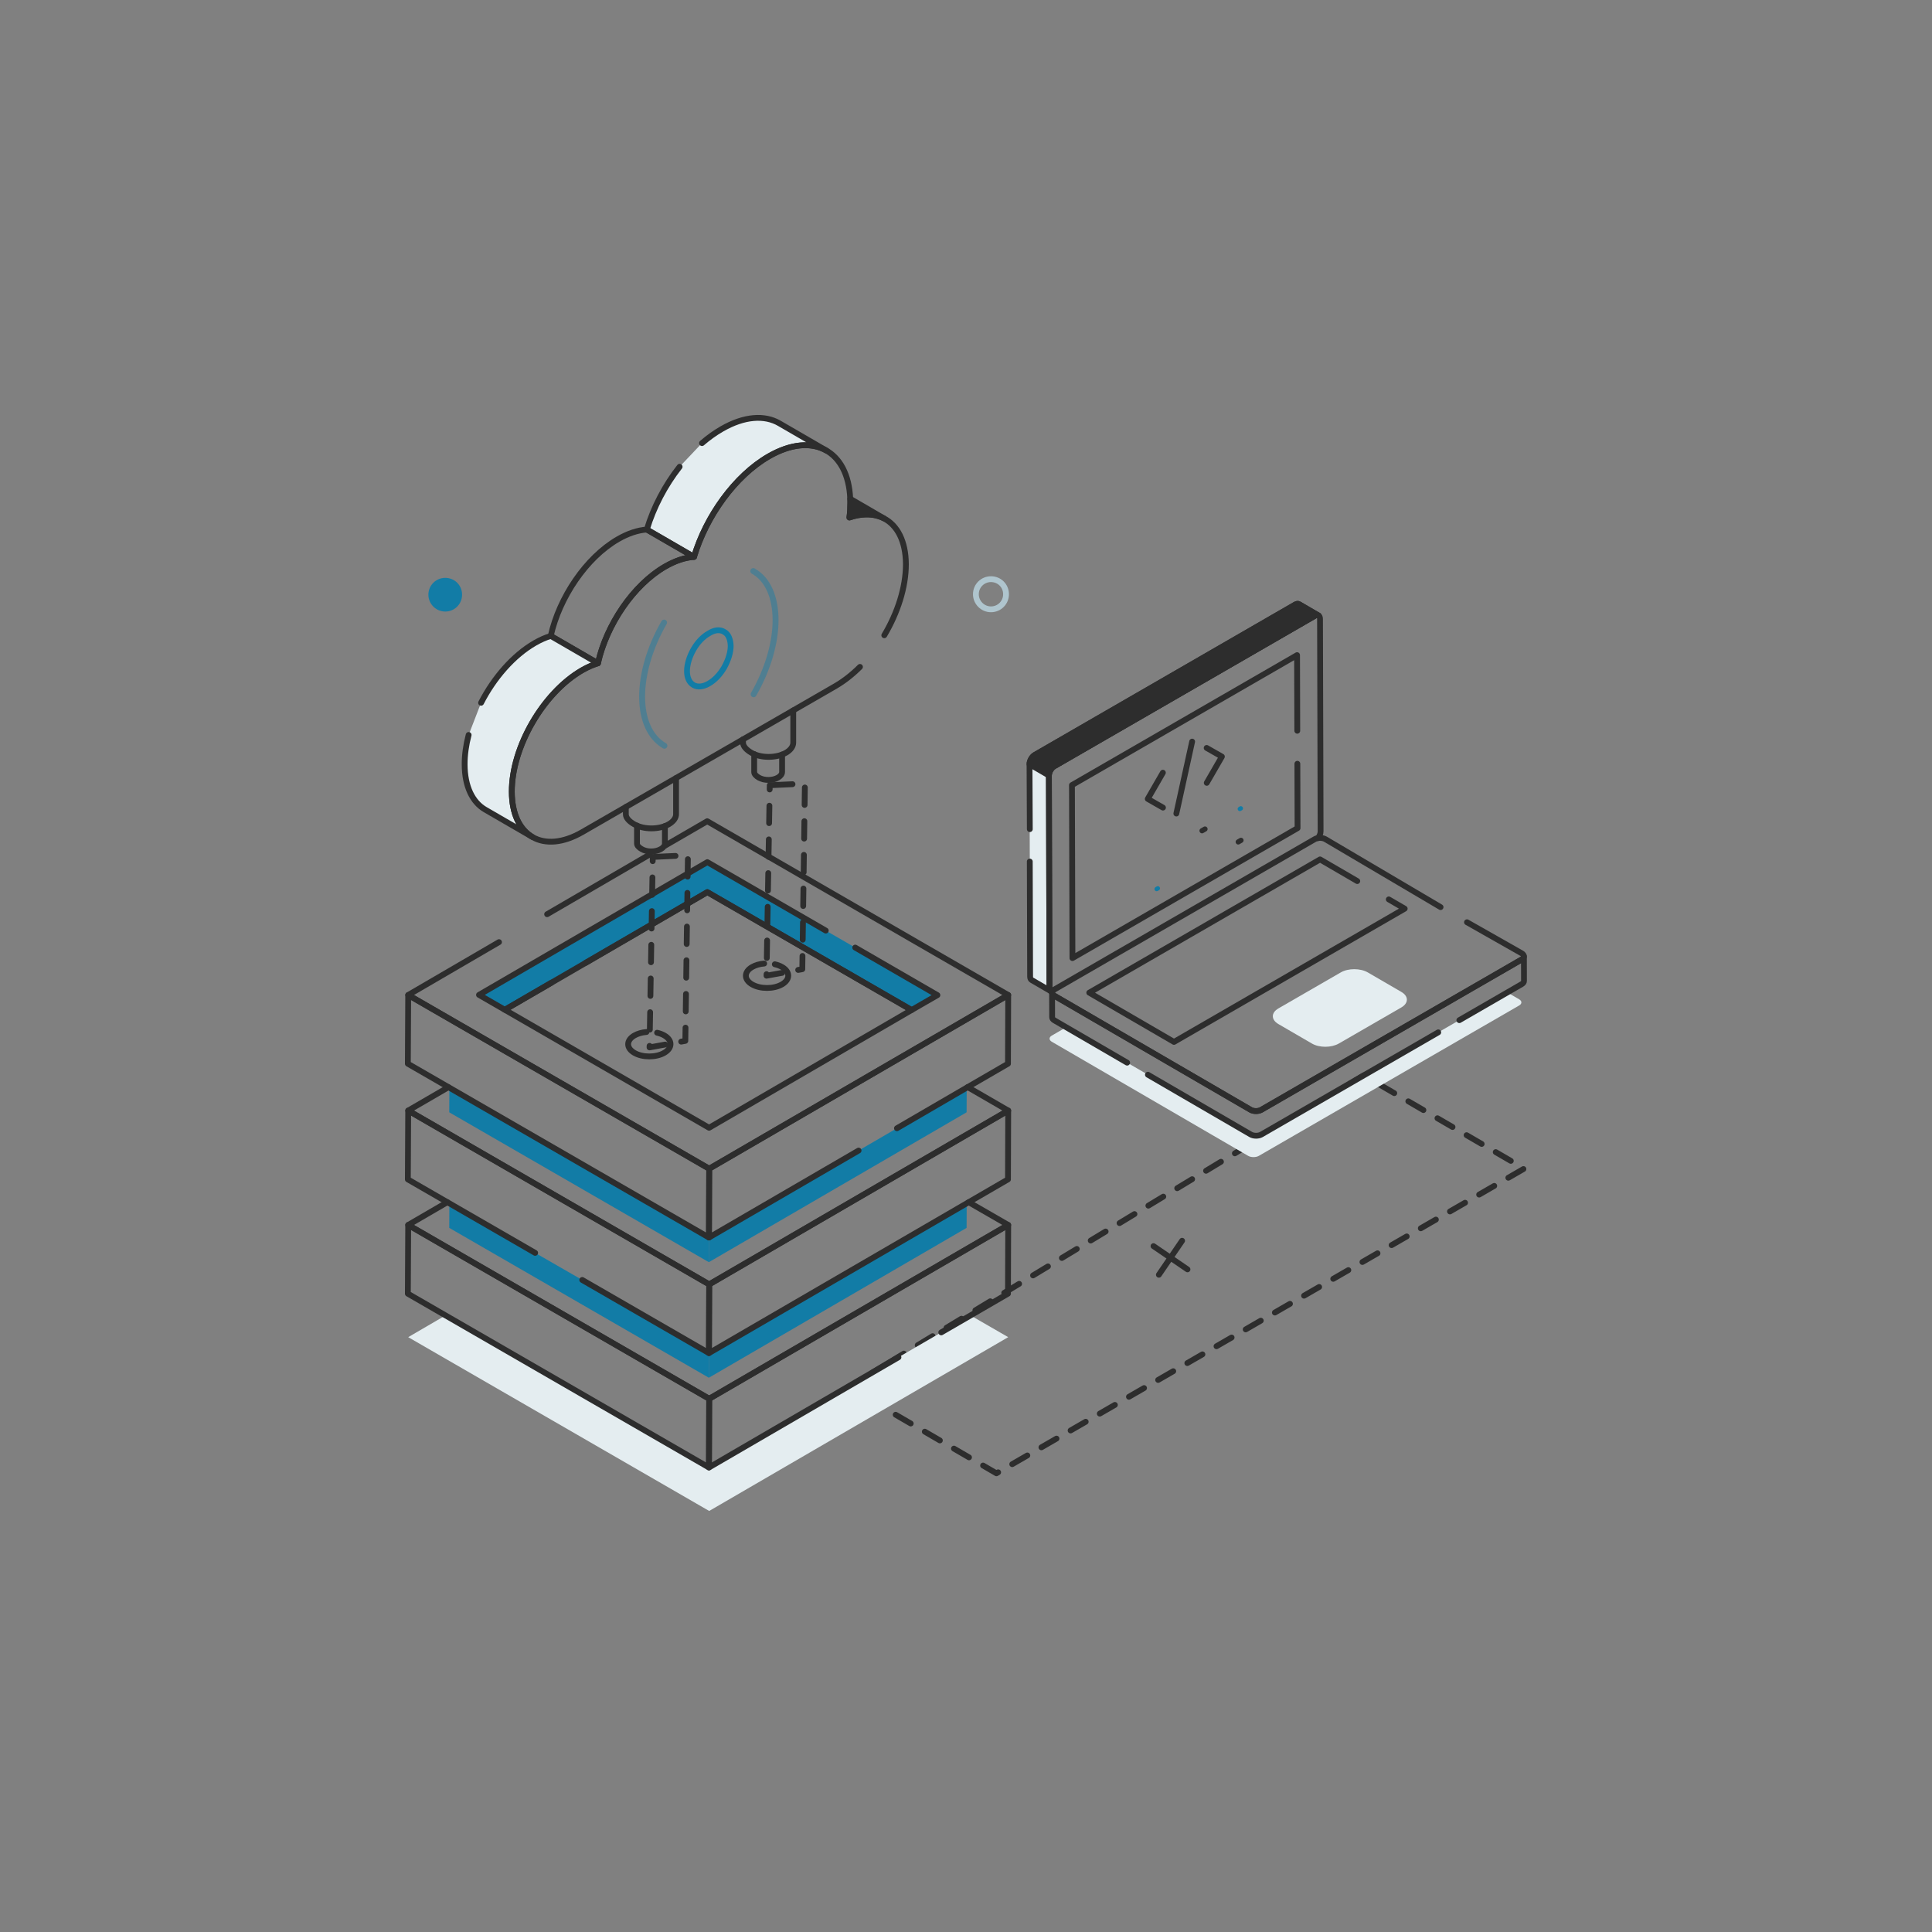 <svg width="512" height="512" viewBox="0 0 512 512" fill="none" xmlns="http://www.w3.org/2000/svg">
<rect x="0" y="0" width="512" height="512" fill="#808080" stroke="none"/>
<mask id="mask0_534_10540" style="mask-type:luminance" maskUnits="userSpaceOnUse" x="0" y="0" width="512" height="512">
<path d="M512 0H0V512H512V0Z" fill="white"/>
</mask>
<g mask="url(#mask0_534_10540)">
<path d="M235.291 361.275C228.744 365.236 224.8 367.621 224.8 367.621L264.065 390.439L403.915 309.697L361.401 284.99C361.401 284.99 267.276 341.927 235.291 361.275Z" stroke="#2D2D2D" stroke-width="1.54" stroke-linecap="round" stroke-linejoin="round" stroke-dasharray="4.62 4.31"/>
<path d="M307.113 337.819L313.272 328.813" stroke="#2D2D2D" stroke-width="1.54" stroke-linecap="round" stroke-linejoin="round"/>
<path d="M314.696 336.395L305.69 330.236" stroke="#2D2D2D" stroke-width="1.54" stroke-linecap="round" stroke-linejoin="round"/>
<path d="M266.611 157.481C266.611 159.674 264.856 161.476 262.615 161.476C260.422 161.476 258.62 159.674 258.62 157.481C258.62 155.24 260.422 153.485 262.615 153.485C264.856 153.485 266.611 155.24 266.611 157.481Z" stroke="#AFC5CE" stroke-width="1.54" stroke-linecap="round" stroke-linejoin="round"/>
<path d="M122.455 157.604C122.455 160.053 120.496 162.067 117.992 162.067C115.543 162.067 113.528 160.053 113.528 157.604C113.528 155.1 115.543 153.14 117.992 153.14C120.496 153.14 122.455 155.1 122.455 157.604Z" fill="#127CA6"/>
<path d="M267.186 354.361L187.944 400.421L108.178 354.361L118.068 348.6L187.882 388.899L238.102 359.691L249.44 353.098L257.204 348.6L267.186 354.361Z" fill="#E4EDF0"/>
<path d="M238.102 359.691L187.882 388.899L187.944 370.69L241.522 339.542L267.186 324.63L267.125 342.838L257.204 348.6L249.44 353.098" stroke="#2D2D2D" stroke-width="1.54" stroke-linecap="round" stroke-linejoin="round"/>
<path d="M187.944 370.69L187.882 388.899L118.068 348.6L108.085 342.838L108.178 324.63L133.842 339.449L187.944 370.69Z" stroke="#2D2D2D" stroke-width="1.54" stroke-linecap="round" stroke-linejoin="round"/>
<path d="M256.711 318.591L267.187 324.63L187.944 370.69L108.178 324.63L118.561 318.591" stroke="#2D2D2D" stroke-width="1.54" stroke-linecap="round" stroke-linejoin="round"/>
<path d="M256.187 318.899L256.157 325.4L187.852 365.114L187.882 358.582L256.187 318.899Z" fill="#127CA6"/>
<path d="M187.882 358.582L187.852 365.114L119.054 325.4L119.084 318.899L141.822 332.024L154.3 339.203L187.882 358.582Z" fill="#127CA6"/>
<path d="M267.186 294.313L267.125 312.552L256.187 318.899L187.882 358.582L187.913 349.401L187.944 340.373L267.186 294.313Z" stroke="#2D2D2D" stroke-width="1.54" stroke-linecap="round" stroke-linejoin="round"/>
<path d="M141.822 332.024L119.084 318.899L108.085 312.552L108.178 294.313L187.944 340.373L187.913 349.401L187.882 358.582L154.3 339.203" stroke="#2D2D2D" stroke-width="1.54" stroke-linecap="round" stroke-linejoin="round"/>
<path d="M256.434 288.089L267.187 294.313L187.944 340.373L108.178 294.313L118.838 288.12" stroke="#2D2D2D" stroke-width="1.54" stroke-linecap="round" stroke-linejoin="round"/>
<path d="M256.187 288.244L256.157 294.775L187.852 334.489L187.882 327.957L227.534 304.911L237.702 298.996L256.187 288.244Z" fill="#127CA6"/>
<path d="M187.882 327.957L187.852 334.489L119.054 294.775L119.084 288.244L187.882 327.957Z" fill="#127CA6"/>
<path d="M227.534 304.911L187.882 327.957L187.913 318.776L187.944 309.718L267.186 263.688L267.125 281.897L256.187 288.244L237.702 298.996" stroke="#2D2D2D" stroke-width="1.54" stroke-linecap="round" stroke-linejoin="round"/>
<path d="M187.944 309.718L187.913 318.776L187.882 327.957L119.084 288.244L108.085 281.897L108.178 263.688L187.944 309.718Z" stroke="#2D2D2D" stroke-width="1.54" stroke-linecap="round" stroke-linejoin="round"/>
<path d="M176.206 224.129L187.42 217.628L267.187 263.688L187.944 309.718L108.178 263.688L132.24 249.67" stroke="#2D2D2D" stroke-width="1.54" stroke-linecap="round" stroke-linejoin="round"/>
<path d="M144.995 242.275L172.2 226.439C172.2 226.439 172.2 226.47 172.231 226.439" stroke="#2D2D2D" stroke-width="1.54" stroke-linecap="round" stroke-linejoin="round"/>
<path d="M226.641 251.118L248.423 263.719L241.584 267.663L187.451 236.422L155.163 255.185L146.197 260.391L133.781 267.601L126.941 263.657L187.451 228.473L218.836 246.613" fill="#127CA6"/>
<path d="M226.641 251.118L248.423 263.719L241.584 267.663L187.451 236.422L155.163 255.185L146.197 260.391L133.781 267.601L126.941 263.657L187.451 228.473L218.836 246.613" stroke="#2D2D2D" stroke-width="1.54" stroke-linecap="round" stroke-linejoin="round"/>
<path d="M155.163 255.185L187.451 236.422L241.584 267.663L187.913 298.873L133.781 267.601L146.197 260.391" stroke="#2D2D2D" stroke-width="1.54" stroke-linecap="round" stroke-linejoin="round"/>
<path d="M171.318 273.493C170.151 273.588 169.024 273.895 168.124 274.415C165.924 275.685 165.912 277.739 168.104 279.013C170.284 280.28 173.836 280.283 176.036 279.013C178.236 277.743 178.248 275.682 176.068 274.415C175.5 274.085 174.84 273.84 174.136 273.682" stroke="#2D2D2D" stroke-width="1.54" stroke-linecap="round" stroke-linejoin="round"/>
<path d="M202.515 255.351C201.348 255.446 200.221 255.753 199.321 256.273C197.121 257.543 197.109 259.597 199.301 260.871C201.481 262.138 205.034 262.141 207.234 260.871C209.434 259.601 209.445 257.54 207.265 256.273C206.697 255.943 206.037 255.698 205.333 255.54" stroke="#2D2D2D" stroke-width="1.54" stroke-linecap="round" stroke-linejoin="round"/>
<path d="M207.488 207.936C205.605 208.021 203.992 208.094 203.992 208.094L203.135 258.571L212.62 256.843L213.309 207.672C213.309 207.672 210.132 207.816 207.488 207.936Z" stroke="#2D2D2D" stroke-width="1.54" stroke-linecap="round" stroke-linejoin="round" stroke-dasharray="4.62 4.31"/>
<path d="M176.488 226.936C174.605 227.021 172.992 227.094 172.992 227.094L172.135 277.571L181.62 275.843L182.309 226.672C182.309 226.672 179.132 226.816 176.488 226.936Z" stroke="#2D2D2D" stroke-width="1.54" stroke-linecap="round" stroke-linejoin="round" stroke-dasharray="4.62 4.31"/>
<path d="M176.206 218.913V223.534C176.206 224.089 175.836 224.612 175.127 225.013C173.71 225.845 171.43 225.845 170.044 225.013C169.335 224.612 168.811 224.089 168.811 223.565V218.789" stroke="#2D2D2D" stroke-width="1.54" stroke-linecap="round" stroke-linejoin="round"/>
<path d="M179.163 206.188V215.77C179.163 216.725 178.516 217.681 177.253 218.42C174.696 219.899 170.567 219.899 168.041 218.42C166.778 217.711 165.854 216.756 165.854 215.801V213.86" stroke="#2D2D2D" stroke-width="1.54" stroke-linecap="round" stroke-linejoin="round"/>
<path d="M207.262 199.965V204.586C207.262 205.11 206.892 205.664 206.183 206.065C204.766 206.897 202.486 206.897 201.069 206.065C200.391 205.664 199.867 205.141 199.867 204.617V199.841" stroke="#2D2D2D" stroke-width="1.54" stroke-linecap="round" stroke-linejoin="round"/>
<path d="M210.219 188.257V196.791C210.219 197.777 209.572 198.733 208.309 199.472C205.752 200.951 201.623 200.951 199.097 199.472C197.834 198.733 196.91 197.777 196.91 196.822V195.929" stroke="#2D2D2D" stroke-width="1.54" stroke-linecap="round" stroke-linejoin="round"/>
<path d="M234.22 137.359C234.066 137.297 233.912 137.206 233.758 137.144C233.604 137.082 233.45 137.021 233.296 136.959C232.988 136.836 232.649 136.743 232.31 136.651C231.94 136.558 231.571 136.466 231.17 136.435C231.139 136.404 231.078 136.404 231.047 136.404C229.938 136.281 228.736 136.311 227.504 136.527C226.734 136.65 225.933 136.867 225.101 137.144C225.286 135.819 225.347 134.525 225.347 133.262C225.347 132.892 225.347 132.522 225.316 132.183L234.22 137.359Z" fill="#2D2D2D"/>
<path d="M234.22 137.359C234.066 137.297 233.912 137.206 233.758 137.144C233.604 137.082 233.45 137.021 233.296 136.959C232.988 136.836 232.649 136.743 232.31 136.651C231.94 136.558 231.571 136.466 231.17 136.435C231.139 136.404 231.078 136.404 231.047 136.404C229.938 136.281 228.736 136.311 227.504 136.527C226.734 136.65 225.933 136.867 225.101 137.144C225.286 135.819 225.347 134.525 225.347 133.262C225.347 132.892 225.347 132.522 225.316 132.183L234.22 137.359Z" stroke="#2D2D2D" stroke-width="1.54" stroke-linecap="round" stroke-linejoin="round"/>
<path d="M186.041 117.428C187.709 115.991 189.454 114.732 191.253 113.697C197.221 110.24 202.649 109.912 206.55 112.191L219.061 119.441C215.14 117.162 209.732 117.49 203.745 120.928C194.783 126.104 187.153 136.785 183.928 147.582L171.417 140.332C173.172 134.469 176.235 128.629 180.107 123.692" fill="#E4EDF0"/>
<path d="M186.041 117.428C187.709 115.991 189.454 114.732 191.253 113.697C197.221 110.24 202.649 109.912 206.55 112.191L219.061 119.441C215.14 117.162 209.732 117.49 203.745 120.928C194.783 126.104 187.153 136.785 183.928 147.582L171.417 140.332C173.172 134.469 176.235 128.629 180.107 123.692" stroke="#2D2D2D" stroke-width="1.54" stroke-linecap="round" stroke-linejoin="round"/>
<path d="M158.455 175.771L145.951 168.527C148.217 158.356 155.317 147.772 163.769 142.892C166.492 141.32 169.067 140.503 171.418 140.335L183.921 147.579C181.57 147.747 178.995 148.564 176.272 150.136C167.82 155.016 160.721 165.6 158.455 175.771Z" stroke="#2D2D2D" stroke-width="1.54" stroke-linecap="round" stroke-linejoin="round"/>
<path d="M127.491 186.243C130.902 179.613 136.017 173.7 141.743 170.394C143.189 169.559 144.598 168.941 145.951 168.527L158.455 175.771C157.102 176.185 155.692 176.804 154.246 177.639C143.935 183.592 135.604 198 135.638 209.826C135.655 215.712 137.733 219.853 141.084 221.8L128.58 214.556C125.229 212.609 123.152 208.467 123.135 202.581C123.128 200.057 123.501 197.416 124.194 194.765" fill="#E4EDF0"/>
<path d="M127.491 186.243C130.902 179.613 136.017 173.7 141.743 170.394C143.189 169.559 144.598 168.941 145.951 168.527L158.455 175.771C157.102 176.185 155.692 176.804 154.246 177.639C143.935 183.592 135.604 198 135.638 209.826C135.655 215.712 137.733 219.853 141.084 221.8L128.58 214.556C125.229 212.609 123.152 208.467 123.135 202.581C123.128 200.057 123.501 197.416 124.194 194.765" stroke="#2D2D2D" stroke-width="1.54" stroke-linecap="round" stroke-linejoin="round"/>
<path d="M234.343 168.354C237.886 162.408 240.074 155.629 240.074 149.529C240.043 143.429 237.825 139.208 234.22 137.359C234.066 137.297 233.912 137.206 233.758 137.144C233.604 137.052 233.45 136.99 233.296 136.959C232.988 136.836 232.649 136.713 232.31 136.651C231.94 136.528 231.571 136.466 231.17 136.435C231.139 136.404 231.078 136.404 231.047 136.404C229.938 136.281 228.736 136.311 227.504 136.527C226.734 136.65 225.933 136.867 225.101 137.144C225.286 135.819 225.347 134.525 225.347 133.262C225.347 132.892 225.347 132.522 225.316 132.183C224.792 119.305 215.333 114.252 203.749 120.938C194.783 126.114 187.143 136.805 183.908 147.588C181.566 147.742 179.009 148.574 176.267 150.145C167.825 155.013 160.708 165.612 158.459 175.779C157.103 176.18 155.686 176.796 154.238 177.628C143.948 183.605 135.598 197.993 135.629 209.824C135.66 221.686 144.071 226.461 154.361 220.484L221.496 181.756C223.745 180.431 225.901 178.737 227.904 176.734" stroke="#2D2D2D" stroke-width="1.54" stroke-linecap="round" stroke-linejoin="round"/>
<path d="M191.929 176.867C190.811 178.775 189.364 180.288 187.851 181.143C186.404 181.998 184.89 182.196 183.772 181.538C182.654 180.88 182.062 179.564 182.062 177.854C182.062 176.144 182.654 174.103 183.772 172.13C184.89 170.156 186.338 168.709 187.851 167.854C189.299 166.933 190.811 166.736 191.929 167.46C193.047 168.052 193.574 169.434 193.64 171.144C193.64 172.854 193.047 174.828 191.929 176.867Z" stroke="#127CA6" stroke-width="1.54" stroke-linecap="round" stroke-linejoin="round"/>
<g opacity="0.442">
<path d="M199.715 183.985C203.605 177.222 205.549 170.17 205.533 164.277C205.516 158.358 203.56 153.56 199.622 151.341" stroke="#127CA6" stroke-width="1.568" stroke-linecap="round" stroke-linejoin="round"/>
<path d="M175.986 164.988C172.096 171.725 170.151 178.777 170.167 184.695C170.184 190.588 172.164 195.374 176.079 197.631" stroke="#127CA6" stroke-width="1.568" stroke-linecap="round" stroke-linejoin="round"/>
</g>
<path d="M359.693 233.494C354.569 230.514 349.825 227.755 349.825 227.755L288.661 263.072L311.119 276.119L348.479 254.541L355.075 250.731L372.262 240.804C372.262 240.804 370.537 239.801 368.043 238.35" stroke="#2D2D2D" stroke-width="1.54" stroke-linecap="round" stroke-linejoin="round"/>
<path d="M272.832 202.511L272.992 258.81C272.992 259.251 273.153 259.572 273.393 259.712L278.548 262.706C278.288 262.546 278.128 262.245 278.128 261.804L277.967 205.505C277.967 204.584 278.609 203.502 279.39 203.041L348.385 163.214C348.786 162.974 349.147 162.954 349.407 163.114L344.271 160.121C344.011 159.961 343.651 159.981 343.25 160.221L274.234 200.067C273.473 200.508 272.832 201.609 272.832 202.511Z" fill="#E4EDF0"/>
<path d="M402.595 266.461L333.582 306.329C332.812 306.76 331.517 306.76 330.747 306.298L278.74 276.074C277.939 275.612 277.97 274.872 278.74 274.441L282.561 272.222L331.425 300.629C332.226 301.091 333.489 301.091 334.29 300.66L399.452 263.01L402.595 264.828C403.365 265.29 403.396 265.999 402.595 266.461Z" fill="#E4EDF0"/>
<path d="M386.737 270.357L403.272 260.807C403.673 260.567 403.873 260.286 403.873 259.986L403.853 253.455C403.853 253.755 403.653 254.036 403.272 254.276L334.257 294.103C333.476 294.564 332.193 294.564 331.412 294.103L279.39 263.87C279.009 263.65 278.809 263.35 278.809 263.069L278.829 269.6C278.829 269.881 279.029 270.181 279.41 270.401L298.704 281.614" stroke="#2D2D2D" stroke-width="1.54" stroke-linecap="round" stroke-linejoin="round"/>
<path d="M304.211 284.814L331.432 300.634C332.213 301.095 333.496 301.095 334.277 300.654L381.152 273.582" stroke="#2D2D2D" stroke-width="1.54" stroke-linecap="round" stroke-linejoin="round"/>
<path d="M272.905 228.32L272.992 258.81C272.992 259.251 273.153 259.572 273.393 259.712L278.548 262.706C278.288 262.546 278.128 262.245 278.128 261.804L277.967 205.505C277.967 204.584 278.609 203.502 279.39 203.041L348.385 163.214C348.786 162.974 349.147 162.954 349.407 163.114L344.271 160.121C344.011 159.961 343.651 159.981 343.25 160.221L274.234 200.067C273.473 200.508 272.832 201.609 272.832 202.511L272.912 219.731" stroke="#2D2D2D" stroke-width="1.54" stroke-linecap="round" stroke-linejoin="round"/>
<path d="M349.233 222.126C349.695 221.602 349.972 220.893 349.972 220.308L349.818 164.019C349.818 163.095 349.171 162.756 348.401 163.218L279.387 203.055C278.617 203.486 277.97 204.596 277.97 205.489L278.124 261.809C278.124 262.394 278.432 262.764 278.863 262.795" stroke="#2D2D2D" stroke-width="1.54" stroke-linecap="round" stroke-linejoin="round"/>
<path d="M277.967 205.505C277.967 204.584 278.609 203.502 279.39 203.041L348.385 163.214C348.786 162.974 349.147 162.954 349.407 163.114L344.271 160.121C344.011 159.961 343.651 159.981 343.25 160.221L274.234 200.067C273.473 200.508 272.832 201.609 272.832 202.511L277.967 205.505Z" fill="#2D2D2D"/>
<path d="M277.967 205.505C277.967 204.584 278.609 203.502 279.39 203.041L348.385 163.214C348.786 162.974 349.147 162.954 349.407 163.114L344.271 160.121C344.011 159.961 343.651 159.981 343.25 160.221L274.234 200.067C273.473 200.508 272.832 201.609 272.832 202.511L277.967 205.505Z" stroke="#2D2D2D" stroke-width="1.54" stroke-linecap="round" stroke-linejoin="round"/>
<path d="M388.764 244.405L403.258 252.626C404.043 253.09 404.061 253.821 403.258 254.267L334.266 294.114C333.481 294.56 332.197 294.56 331.412 294.096L279.401 263.881C278.598 263.417 278.616 262.686 279.401 262.24L348.411 222.393C349.196 221.929 350.444 221.929 351.247 222.393L381.766 240.396" stroke="#2D2D2D" stroke-width="1.54" stroke-linecap="round" stroke-linejoin="round"/>
<path d="M338.79 267.243C336.824 268.378 336.814 270.239 338.799 271.393L347.67 276.548C349.655 277.702 352.836 277.683 354.802 276.548L371.344 266.998C373.31 265.863 373.352 264.02 371.367 262.866L362.496 257.711C360.511 256.557 357.297 256.558 355.331 257.693L338.79 267.243Z" fill="#E4EDF0"/>
<path d="M343.793 193.658L343.736 173.616L284.08 208.058L284.209 253.907L343.866 219.465L343.818 202.404" stroke="#2D2D2D" stroke-width="1.54" stroke-linecap="round" stroke-linejoin="round"/>
<path d="M328.57 214.372C328.734 214.277 328.826 214.224 328.826 214.224Z" fill="#2D2D2D"/>
<path d="M328.57 214.372C328.734 214.277 328.826 214.224 328.826 214.224" stroke="#127CA6" stroke-width="1.162" stroke-linecap="round" stroke-linejoin="round"/>
<path d="M318.555 220.154C319.054 219.866 319.337 219.703 319.337 219.703" stroke="#2D2D2D" stroke-width="1.377" stroke-linecap="round" stroke-linejoin="round"/>
<path d="M328.146 223.12C328.61 222.852 328.873 222.7 328.873 222.7" stroke="#2D2D2D" stroke-width="1.377" stroke-linecap="round" stroke-linejoin="round"/>
<path d="M306.532 235.599C306.723 235.489 306.831 235.426 306.831 235.426Z" fill="#2D2D2D"/>
<path d="M306.532 235.599C306.723 235.489 306.831 235.426 306.831 235.426" stroke="#127CA6" stroke-width="1.162" stroke-linecap="round" stroke-linejoin="round"/>
<path d="M319.776 198.21L323.816 200.512L319.802 207.464" stroke="#2D2D2D" stroke-width="1.54" stroke-linecap="round" stroke-linejoin="round"/>
<path d="M308.2 214.022L304.167 211.716L308.174 204.768" stroke="#2D2D2D" stroke-width="1.54" stroke-linecap="round" stroke-linejoin="round"/>
<path d="M311.742 215.597L315.929 196.531" stroke="#2D2D2D" stroke-width="1.54" stroke-linecap="round" stroke-linejoin="round"/>
</g>
</svg>
